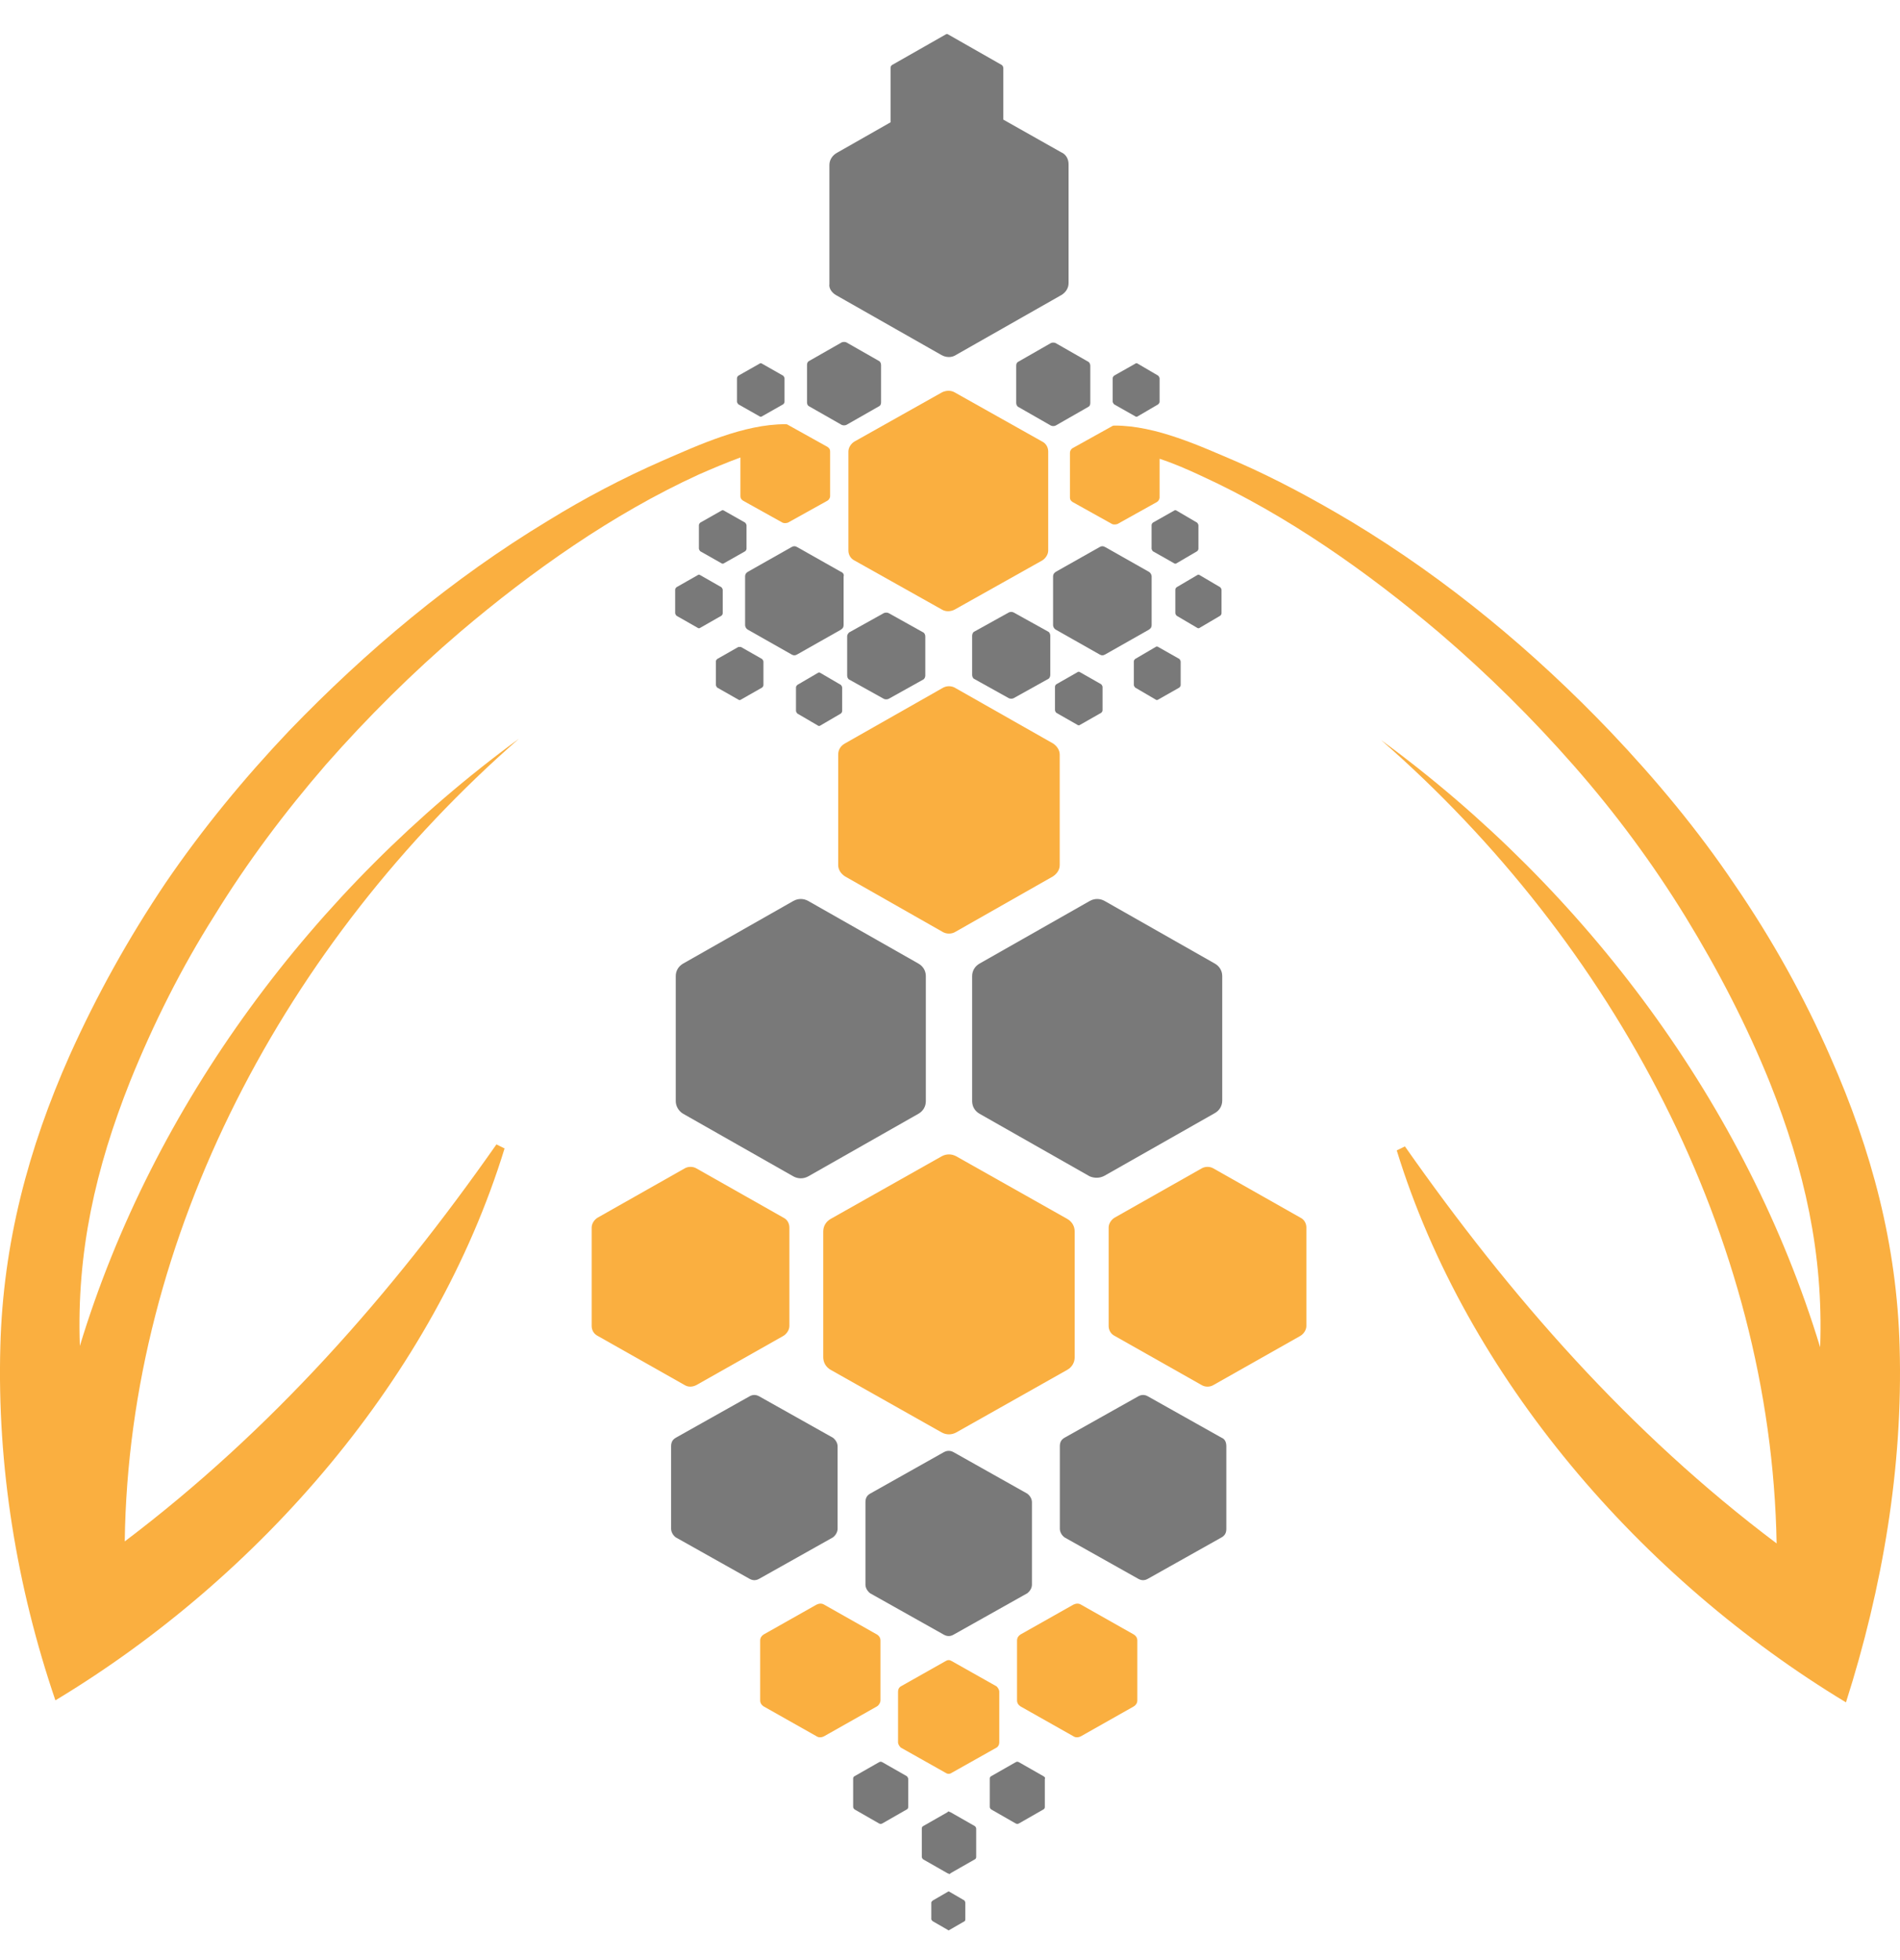 <?xml version="1.0" encoding="UTF-8"?> <svg xmlns="http://www.w3.org/2000/svg" width="32" height="33" viewBox="0 0 32 33" fill="none"> <path d="M18.1 22.85V20.734C18.1 20.644 18.054 20.566 17.974 20.521L16.108 19.469C16.028 19.424 15.937 19.424 15.857 19.469L13.991 20.521C13.911 20.566 13.865 20.644 13.865 20.734V22.85C13.865 22.939 13.911 23.018 13.991 23.063L15.857 24.115C15.937 24.16 16.028 24.16 16.108 24.115L17.974 23.063C18.054 23.018 18.1 22.939 18.1 22.85Z" fill="#FAAF40"></path> <path d="M21.899 20.499L20.434 19.67C20.377 19.637 20.297 19.637 20.24 19.67L18.775 20.499C18.718 20.532 18.672 20.599 18.672 20.667V22.324C18.672 22.391 18.706 22.458 18.775 22.492L20.24 23.32C20.297 23.354 20.377 23.354 20.434 23.32L21.899 22.492C21.957 22.458 22.002 22.391 22.002 22.324V20.667C22.002 20.599 21.968 20.532 21.899 20.499Z" fill="#FAAF40"></path> <path d="M14.117 12.706V14.565C14.117 14.643 14.163 14.71 14.232 14.755L15.868 15.685C15.937 15.729 16.029 15.729 16.097 15.685L17.734 14.755C17.802 14.71 17.848 14.643 17.848 14.565V12.706C17.848 12.628 17.802 12.561 17.734 12.516L16.097 11.587C16.029 11.542 15.937 11.542 15.868 11.587L14.232 12.516C14.152 12.561 14.117 12.628 14.117 12.706Z" fill="#FAAF40"></path> <path d="M17.551 7.433L16.075 6.604C16.017 6.571 15.937 6.571 15.868 6.604L14.392 7.433C14.335 7.466 14.289 7.534 14.289 7.601V9.269C14.289 9.336 14.323 9.403 14.392 9.437L15.868 10.265C15.926 10.299 16.006 10.299 16.075 10.265L17.551 9.437C17.608 9.403 17.654 9.336 17.654 9.269V7.601C17.654 7.534 17.619 7.466 17.551 7.433Z" fill="#FAAF40"></path> <path d="M19.35 9.627L18.618 9.213C18.583 9.191 18.549 9.191 18.515 9.213L17.782 9.627C17.748 9.65 17.736 9.672 17.736 9.706V10.523C17.736 10.557 17.759 10.59 17.782 10.601L18.515 11.016C18.549 11.038 18.583 11.038 18.618 11.016L19.35 10.601C19.384 10.579 19.396 10.557 19.396 10.523V9.706C19.396 9.672 19.373 9.639 19.35 9.627Z" fill="#797979"></path> <path d="M17.071 10.311C17.048 10.299 17.014 10.299 16.991 10.311L16.407 10.635C16.384 10.646 16.373 10.68 16.373 10.703V11.363C16.373 11.386 16.384 11.419 16.407 11.43L16.991 11.755C17.014 11.766 17.048 11.766 17.071 11.755L17.655 11.43C17.678 11.419 17.689 11.386 17.689 11.363V10.703C17.689 10.68 17.678 10.646 17.655 10.635L17.071 10.311Z" fill="#797979"></path> <path d="M18.145 12.203C18.157 12.214 18.18 12.214 18.191 12.203L18.546 12.001C18.557 11.99 18.569 11.979 18.569 11.956V11.564C18.569 11.553 18.557 11.531 18.546 11.52L18.191 11.318C18.18 11.307 18.157 11.307 18.145 11.318L17.791 11.52C17.779 11.531 17.768 11.542 17.768 11.564V11.956C17.768 11.967 17.779 11.99 17.791 12.001L18.145 12.203Z" fill="#797979"></path> <path d="M19.096 11.139V11.531C19.096 11.542 19.107 11.564 19.119 11.576L19.462 11.777C19.473 11.788 19.496 11.788 19.508 11.777L19.863 11.576C19.874 11.564 19.885 11.553 19.885 11.531V11.139C19.885 11.128 19.874 11.105 19.863 11.094L19.508 10.893C19.496 10.882 19.473 10.882 19.462 10.893L19.119 11.094C19.107 11.105 19.096 11.117 19.096 11.139Z" fill="#797979"></path> <path d="M19.818 8.598C19.806 8.587 19.784 8.587 19.772 8.598L19.417 8.799C19.406 8.81 19.395 8.822 19.395 8.844V9.236C19.395 9.247 19.406 9.27 19.417 9.281L19.772 9.482C19.784 9.493 19.806 9.493 19.818 9.482L20.161 9.281C20.173 9.27 20.184 9.258 20.184 9.236V8.844C20.184 8.833 20.173 8.81 20.161 8.799L19.818 8.598Z" fill="#797979"></path> <path d="M19.118 7.008C19.129 7.019 19.152 7.019 19.164 7.008L19.507 6.807C19.518 6.795 19.53 6.784 19.53 6.762V6.37C19.53 6.359 19.518 6.336 19.507 6.325L19.164 6.124C19.152 6.112 19.129 6.112 19.118 6.124L18.763 6.325C18.752 6.336 18.74 6.348 18.74 6.37V6.762C18.74 6.773 18.752 6.795 18.763 6.807L19.118 7.008Z" fill="#797979"></path> <path d="M20.207 9.684C20.195 9.673 20.173 9.673 20.161 9.684L19.818 9.886C19.806 9.897 19.795 9.908 19.795 9.93V10.322C19.795 10.334 19.806 10.356 19.818 10.367L20.161 10.569C20.173 10.58 20.195 10.58 20.207 10.569L20.55 10.367C20.562 10.356 20.573 10.345 20.573 10.322V9.93C20.573 9.919 20.562 9.897 20.55 9.886L20.207 9.684Z" fill="#797979"></path> <path d="M17.699 5.776L17.15 6.09C17.127 6.101 17.115 6.124 17.115 6.157V6.784C17.115 6.807 17.127 6.84 17.15 6.851L17.699 7.165C17.722 7.176 17.756 7.176 17.779 7.165L18.328 6.851C18.351 6.84 18.363 6.818 18.363 6.784V6.157C18.363 6.135 18.351 6.101 18.328 6.09L17.779 5.776C17.756 5.765 17.722 5.765 17.699 5.776Z" fill="#797979"></path> <path d="M14.083 4.97L15.857 5.978C15.937 6.022 16.029 6.022 16.097 5.978L17.871 4.97C17.951 4.925 17.997 4.847 17.997 4.768V2.764C17.997 2.675 17.951 2.596 17.871 2.563L16.898 2.014V1.141C16.898 1.13 16.887 1.107 16.875 1.096L15.971 0.581C15.96 0.57 15.937 0.57 15.926 0.581L15.021 1.096C15.01 1.107 14.999 1.119 14.999 1.141V2.059L14.094 2.574C14.014 2.619 13.969 2.697 13.969 2.776V4.78C13.957 4.847 14.003 4.925 14.083 4.97Z" fill="#797979"></path> <path d="M17.38 26.68V25.291C17.38 25.235 17.346 25.179 17.3 25.146L16.064 24.451C16.007 24.418 15.95 24.418 15.892 24.451L14.656 25.146C14.599 25.179 14.576 25.224 14.576 25.291V26.68C14.576 26.735 14.611 26.791 14.656 26.825L15.892 27.519C15.95 27.553 16.007 27.553 16.064 27.519L17.3 26.825C17.346 26.791 17.38 26.735 17.38 26.68Z" fill="#797979"></path> <path d="M20.573 24.205L19.337 23.511C19.28 23.477 19.223 23.477 19.166 23.511L17.93 24.205C17.872 24.238 17.85 24.283 17.85 24.35V25.739C17.85 25.794 17.884 25.851 17.93 25.884L19.166 26.578C19.223 26.612 19.28 26.612 19.337 26.578L20.573 25.884C20.631 25.851 20.654 25.806 20.654 25.739V24.35C20.654 24.283 20.631 24.227 20.573 24.205Z" fill="#797979"></path> <path d="M16.029 27.966C15.995 27.944 15.96 27.944 15.926 27.966L15.171 28.392C15.136 28.414 15.125 28.448 15.125 28.482V29.332C15.125 29.366 15.148 29.4 15.171 29.422L15.926 29.847C15.96 29.87 15.995 29.87 16.029 29.847L16.785 29.422C16.819 29.4 16.83 29.366 16.83 29.332V28.482C16.83 28.448 16.807 28.414 16.785 28.392L16.029 27.966Z" fill="#FAAF40"></path> <path d="M15.273 29.904L14.861 29.669C14.838 29.657 14.827 29.657 14.804 29.669L14.392 29.904C14.369 29.915 14.369 29.937 14.369 29.948V30.419C14.369 30.441 14.381 30.452 14.392 30.463L14.804 30.699C14.827 30.71 14.838 30.71 14.861 30.699L15.273 30.463C15.296 30.452 15.296 30.43 15.296 30.419V29.948C15.296 29.937 15.285 29.915 15.273 29.904Z" fill="#797979"></path> <path d="M11.727 23.32L13.192 22.492C13.249 22.458 13.295 22.391 13.295 22.324V20.667C13.295 20.599 13.261 20.532 13.192 20.499L11.727 19.67C11.67 19.637 11.59 19.637 11.533 19.67L10.068 20.499C10.011 20.532 9.965 20.599 9.965 20.667V22.324C9.965 22.391 9.999 22.458 10.068 22.492L11.533 23.32C11.59 23.354 11.659 23.354 11.727 23.32Z" fill="#FAAF40"></path> <path d="M11.507 18.752L13.361 19.805C13.441 19.849 13.533 19.849 13.613 19.805L15.467 18.752C15.547 18.707 15.593 18.629 15.593 18.539V16.434C15.593 16.345 15.547 16.267 15.467 16.222L13.613 15.169C13.533 15.124 13.441 15.124 13.361 15.169L11.507 16.222C11.427 16.267 11.381 16.345 11.381 16.434V18.539C11.381 18.618 11.427 18.707 11.507 18.752Z" fill="#797979"></path> <path d="M18.605 19.793L20.459 18.741C20.539 18.696 20.585 18.618 20.585 18.528V16.434C20.585 16.345 20.539 16.267 20.459 16.222L18.605 15.169C18.525 15.124 18.433 15.124 18.353 15.169L16.499 16.222C16.419 16.267 16.373 16.345 16.373 16.434V18.539C16.373 18.629 16.419 18.707 16.499 18.752L18.353 19.805C18.433 19.838 18.525 19.838 18.605 19.793Z" fill="#797979"></path> <path d="M14.107 25.739V24.35C14.107 24.294 14.072 24.238 14.027 24.205L12.791 23.511C12.733 23.477 12.676 23.477 12.619 23.511L11.383 24.205C11.326 24.238 11.303 24.283 11.303 24.35V25.739C11.303 25.794 11.337 25.851 11.383 25.884L12.619 26.578C12.676 26.612 12.733 26.612 12.791 26.578L14.027 25.884C14.072 25.851 14.107 25.794 14.107 25.739Z" fill="#797979"></path> <path d="M14.829 28.628V27.62C14.829 27.575 14.806 27.541 14.771 27.519L13.879 27.015C13.844 26.993 13.798 26.993 13.753 27.015L12.86 27.519C12.826 27.541 12.803 27.575 12.803 27.62V28.628C12.803 28.672 12.826 28.706 12.86 28.728L13.753 29.232C13.787 29.255 13.833 29.255 13.879 29.232L14.771 28.728C14.806 28.706 14.829 28.661 14.829 28.628Z" fill="#FAAF40"></path> <path d="M17.574 29.904L17.162 29.669C17.139 29.657 17.128 29.657 17.105 29.669L16.693 29.904C16.67 29.915 16.67 29.937 16.67 29.948V30.419C16.67 30.441 16.681 30.452 16.693 30.463L17.105 30.699C17.128 30.71 17.139 30.71 17.162 30.699L17.574 30.463C17.597 30.452 17.597 30.43 17.597 30.419V29.948C17.608 29.937 17.597 29.915 17.574 29.904Z" fill="#797979"></path> <path d="M16.006 30.509C15.995 30.509 15.983 30.498 15.983 30.498C15.972 30.498 15.96 30.498 15.96 30.509L15.548 30.744C15.525 30.755 15.525 30.777 15.525 30.789V31.259C15.525 31.281 15.537 31.293 15.548 31.304L15.96 31.539C15.972 31.539 15.983 31.55 15.983 31.55C15.995 31.55 16.006 31.55 16.006 31.539L16.418 31.304C16.441 31.293 16.441 31.27 16.441 31.259V30.789C16.441 30.766 16.43 30.755 16.418 30.744L16.006 30.509Z" fill="#797979"></path> <path d="M15.995 31.852C15.983 31.841 15.972 31.841 15.96 31.852L15.708 31.998C15.697 32.009 15.685 32.02 15.685 32.031V32.311C15.685 32.322 15.697 32.334 15.708 32.345L15.96 32.49C15.972 32.502 15.983 32.502 15.995 32.49L16.246 32.345C16.258 32.334 16.258 32.322 16.258 32.311V32.031C16.258 32.02 16.246 32.009 16.246 31.998L15.995 31.852Z" fill="#797979"></path> <path d="M19.097 27.519L18.205 27.015C18.17 26.993 18.125 26.993 18.079 27.015L17.186 27.519C17.152 27.541 17.129 27.575 17.129 27.62V28.628C17.129 28.672 17.152 28.706 17.186 28.728L18.079 29.232C18.113 29.255 18.159 29.255 18.205 29.232L19.097 28.728C19.132 28.706 19.155 28.672 19.155 28.628V27.62C19.155 27.575 19.132 27.541 19.097 27.519Z" fill="#FAAF40"></path> <path d="M14.163 9.627L13.43 9.213C13.396 9.191 13.361 9.191 13.327 9.213L12.595 9.627C12.56 9.65 12.549 9.672 12.549 9.706V10.523C12.549 10.557 12.572 10.59 12.595 10.601L13.327 11.016C13.361 11.038 13.396 11.038 13.43 11.016L14.163 10.601C14.197 10.579 14.208 10.557 14.208 10.523V9.706C14.22 9.672 14.197 9.639 14.163 9.627Z" fill="#797979"></path> <path d="M14.268 10.714V11.374C14.268 11.397 14.279 11.43 14.302 11.441L14.886 11.766C14.909 11.777 14.943 11.777 14.966 11.766L15.549 11.441C15.572 11.43 15.584 11.397 15.584 11.374V10.714C15.584 10.691 15.572 10.658 15.549 10.647L14.966 10.322C14.943 10.311 14.909 10.311 14.886 10.322L14.302 10.647C14.29 10.658 14.268 10.68 14.268 10.714Z" fill="#797979"></path> <path d="M14.184 11.968V11.576C14.184 11.565 14.173 11.542 14.162 11.531L13.818 11.33C13.807 11.319 13.784 11.319 13.773 11.33L13.429 11.531C13.418 11.542 13.406 11.554 13.406 11.576V11.968C13.406 11.979 13.418 12.002 13.429 12.013L13.773 12.214C13.784 12.225 13.807 12.225 13.818 12.214L14.162 12.013C14.173 12.002 14.184 11.99 14.184 11.968Z" fill="#797979"></path> <path d="M12.434 10.893L12.079 11.095C12.068 11.106 12.057 11.117 12.057 11.139V11.531C12.057 11.542 12.068 11.565 12.079 11.576L12.434 11.778C12.446 11.789 12.469 11.789 12.48 11.778L12.835 11.576C12.846 11.565 12.858 11.554 12.858 11.531V11.139C12.858 11.128 12.846 11.106 12.835 11.095L12.48 10.893C12.469 10.893 12.446 10.893 12.434 10.893Z" fill="#797979"></path> <path d="M12.195 8.598C12.184 8.587 12.161 8.587 12.149 8.598L11.794 8.799C11.783 8.81 11.771 8.822 11.771 8.844V9.236C11.771 9.247 11.783 9.27 11.794 9.281L12.149 9.482C12.161 9.493 12.184 9.493 12.195 9.482L12.55 9.281C12.561 9.27 12.573 9.258 12.573 9.236V8.844C12.573 8.833 12.561 8.81 12.55 8.799L12.195 8.598Z" fill="#797979"></path> <path d="M12.79 7.008C12.801 7.019 12.824 7.019 12.836 7.008L13.19 6.807C13.202 6.795 13.213 6.784 13.213 6.762V6.37C13.213 6.359 13.202 6.336 13.19 6.325L12.836 6.124C12.824 6.112 12.801 6.112 12.79 6.124L12.435 6.325C12.424 6.336 12.412 6.348 12.412 6.37V6.762C12.412 6.773 12.424 6.795 12.435 6.807L12.79 7.008Z" fill="#797979"></path> <path d="M11.749 9.684L11.394 9.886C11.383 9.897 11.371 9.908 11.371 9.93V10.322C11.371 10.334 11.383 10.356 11.394 10.367L11.749 10.569C11.76 10.58 11.783 10.58 11.795 10.569L12.149 10.367C12.161 10.356 12.172 10.345 12.172 10.322V9.93C12.172 9.919 12.161 9.897 12.149 9.886L11.795 9.684C11.783 9.673 11.76 9.673 11.749 9.684Z" fill="#797979"></path> <path d="M13.626 6.84L14.175 7.153C14.198 7.164 14.233 7.164 14.256 7.153L14.805 6.84C14.828 6.828 14.839 6.806 14.839 6.772V6.145C14.839 6.123 14.828 6.089 14.805 6.078L14.256 5.765C14.233 5.754 14.198 5.754 14.175 5.765L13.626 6.078C13.603 6.089 13.592 6.112 13.592 6.145V6.772C13.592 6.806 13.603 6.828 13.626 6.84Z" fill="#797979"></path> <path d="M8.739 12.438C5.282 14.968 2.581 18.596 1.345 22.66C1.288 21.081 1.609 19.671 2.192 18.204C2.581 17.241 3.051 16.3 3.611 15.416C4.161 14.52 4.79 13.681 5.488 12.874C6.187 12.08 6.942 11.329 7.755 10.635C8.956 9.616 10.318 8.654 11.76 7.993C11.989 7.892 12.229 7.791 12.47 7.702V8.351C12.47 8.385 12.481 8.407 12.516 8.43L13.179 8.799C13.202 8.81 13.237 8.81 13.271 8.799L13.935 8.43C13.958 8.418 13.981 8.385 13.981 8.351V7.601C13.981 7.568 13.969 7.545 13.935 7.523L13.271 7.153C13.259 7.142 13.237 7.142 13.225 7.142C12.527 7.142 11.772 7.489 11.154 7.758C10.49 8.049 9.849 8.385 9.231 8.766C7.617 9.74 6.164 10.96 4.87 12.303C4.115 13.098 3.405 13.96 2.787 14.867C2.169 15.786 1.632 16.748 1.174 17.767C0.476 19.335 0.052 20.936 0.006 22.66C-0.051 24.686 0.281 26.713 0.933 28.627C4.39 26.545 7.32 23.164 8.498 19.335L8.361 19.267C6.587 21.798 4.573 24.082 2.101 25.951C2.169 20.79 4.825 15.853 8.739 12.438Z" fill="#FAAF40"></path> <path d="M31.994 22.682C31.948 20.958 31.524 19.368 30.826 17.79C30.38 16.771 29.842 15.808 29.213 14.89C28.595 13.972 27.885 13.121 27.13 12.326C25.836 10.971 24.383 9.762 22.769 8.788C22.151 8.419 21.51 8.071 20.846 7.78C20.217 7.512 19.473 7.165 18.775 7.165C18.764 7.165 18.741 7.165 18.729 7.176L18.065 7.545C18.042 7.556 18.02 7.59 18.02 7.624V8.374C18.02 8.407 18.031 8.43 18.065 8.452L18.729 8.822C18.752 8.833 18.786 8.833 18.821 8.822L19.485 8.452C19.507 8.441 19.53 8.407 19.53 8.374V7.724C19.771 7.803 20 7.903 20.24 8.015C21.682 8.676 23.044 9.639 24.246 10.658C25.058 11.352 25.814 12.102 26.512 12.897C27.21 13.692 27.839 14.543 28.389 15.438C28.938 16.334 29.419 17.263 29.808 18.226C30.392 19.693 30.712 21.104 30.655 22.682C29.419 18.618 26.718 14.991 23.261 12.46C27.175 15.875 29.831 20.813 29.922 25.985C27.45 24.127 25.436 21.831 23.662 19.301L23.524 19.368C24.703 23.197 27.645 26.579 31.09 28.661C31.708 26.724 32.051 24.698 31.994 22.682Z" fill="#FAAF40"></path> </svg> 